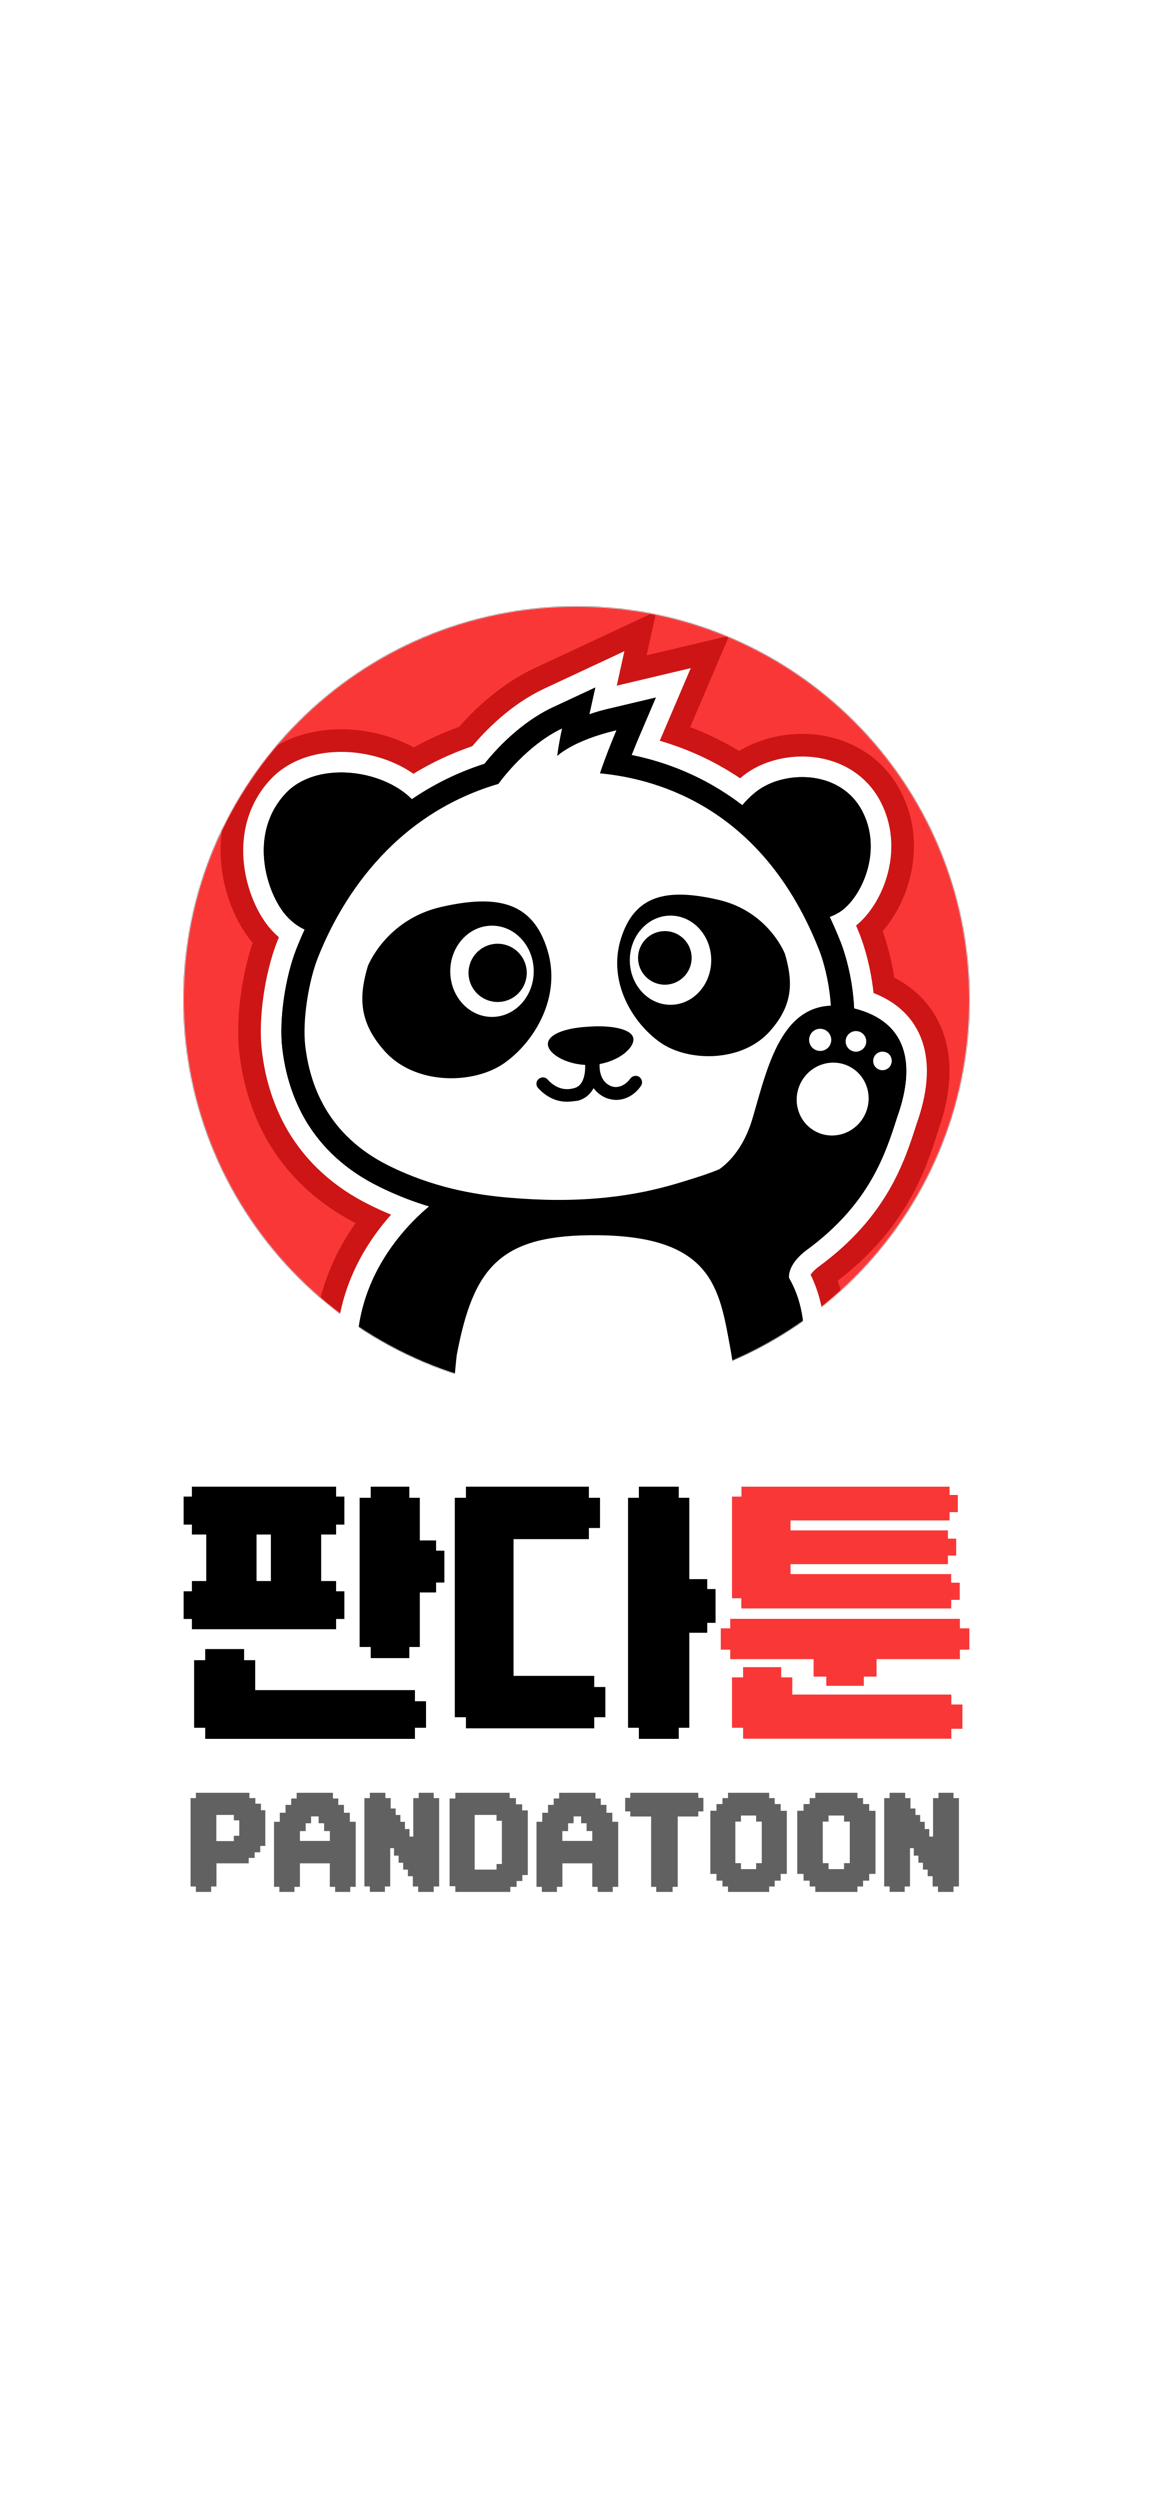 <svg width="1125" height="2436" viewBox="0 0 1125 2436" fill="none" xmlns="http://www.w3.org/2000/svg">
<rect width="1125" height="2436" fill="white"/>
<path d="M327.657 1458.19H335.731V1485.48H327.657V1495.15H313.095V1540.48H327.657V1550.45H335.731V1577.44H327.657V1587.41H187.074V1577.44H179V1550.45H187.074V1540.48H201.061V1495.15H187.074V1485.48H179V1458.19H187.074V1448.52H327.657V1458.19ZM200.052 1694.25V1683.42H189.237V1617.58H200.052V1606.75H237.972V1617.58H248.786V1646.75H404.51V1657.57H415.324V1683.42H404.51V1694.25H200.052ZM264.07 1495.15H250.084V1540.48H264.07V1495.15ZM399.03 1448.52V1459.34H409.268V1500.92H425.128V1510.89H433.204V1541.93H425.128V1551.6H409.268V1604.73H399.03V1615.56H361.397V1604.73H350.583V1459.34H361.397V1448.52H399.03Z" fill="black"/>
<path d="M574.09 1459.34H584.934V1488.8H574.09V1499.63H500.634V1632.88H579.294V1643.71H590.14V1673.17H579.294V1683.99H454.218V1673.17H443.373V1459.34H454.218V1448.52H574.09V1459.34ZM661.715 1448.52V1459.34H671.982V1538.61H689.478V1548.28H697.577V1581.2H689.478V1590.87H671.982V1683.42H661.715V1694.25H622.819V1683.42H612.263V1459.34H622.819V1448.52H661.715Z" fill="black"/>
<path d="M702.659 1586.54H711.88V1577.3H935.779V1586.54H945V1607.33H935.779V1616.57H854.519V1633.61H842.128V1642.56H805.531V1633.61H793.142V1616.57H711.88V1607.33H702.659V1586.54ZM927.278 1567.19H722.687V1557.23H713.61V1458.19H722.831V1448.52H925.693V1456.6H933.762V1473.35H925.693V1481.43H770.666V1491.11H924.109V1499.19H932.177V1515.65H924.109V1524.03H770.666V1533.7H927.278V1542.07H935.635V1558.82H927.278V1567.19ZM724.415 1694.25V1683.42H713.61V1634.33H724.415V1624.37H761.588V1634.33H772.394V1651.08H927.423V1660.75H938.227V1684.43H927.423V1694.1H724.415V1694.25Z" fill="#F93737"/>
<path d="M258.65 1763.75V1798.56H253.708V1804.77H248.247V1810.24H242.443V1815.53H211.007V1838.08H205.835V1843.38H190.951V1838.08H185.778V1751.96H190.951V1746.78H243.133V1751.96H248.938V1757.42H254.397V1763.75H258.65ZM227.961 1793.84V1788.66H233.249V1773.65H227.961V1768.36H210.893V1793.84H227.961Z" fill="#616161"/>
<path d="M292.381 1815.53V1838.43H287.051V1843.38H272.339V1838.43H267.124V1775.03H272.743V1766.23H278.362V1758.57H283.866V1752.36H289.194V1746.78H324.587V1752.36H329.801V1758.57H335.305V1766.23H341.039V1775.03H346.774V1838.43H341.445V1843.38H326.731V1838.43H321.518V1815.53H292.381ZM321.575 1784.06H315.958V1776.47H310.628V1769.79H303.271V1776.47H298V1784.12H292.381V1793.67H321.575V1784.06Z" fill="#616161"/>
<path d="M375.18 1843.32H360.547V1838.03H355.247V1751.96H360.547V1746.78H375.697V1751.96H380.882V1762.08H385.722V1768.4H390.33V1775.07H394.766V1782.14H399.201V1789.45H402.887V1751.96H408.188V1746.78H422.82V1751.96H428.119V1838.09H422.82V1843.38H407.668V1838.09H402.484V1828.08H397.646V1821.64H393.038V1814.97H388.601V1808.02H384.108V1800.71H380.421V1838.09H375.237V1843.32H375.18Z" fill="#616161"/>
<path d="M503.611 1838.43H497.478V1843.38H443.899V1837.8H438.286V1752.36H443.899V1746.78H496.841V1751.96H502.974V1758H509.049V1763.93H514.547V1826.92H509.223V1832.74H503.611V1838.43ZM462.761 1768.36V1821.63H484.054V1816.17H489.261V1774.05H484.054V1768.36H462.761Z" fill="#616161"/>
<path d="M548.277 1815.53V1838.43H542.949V1843.38H528.235V1838.43H523.021V1775.03H528.641V1766.23H534.26V1758.57H539.762V1752.36H545.092V1746.78H580.486V1752.36H585.699V1758.57H591.202V1766.23H596.938V1775.03H602.672V1838.43H597.343V1843.38H582.63V1838.43H577.416V1815.53H548.277ZM577.474 1784.06H571.854V1776.47H566.526V1769.79H559.169V1776.47H553.839V1784.12H548.22V1793.67H577.416V1784.06H577.474Z" fill="#616161"/>
<path d="M680.733 1751.73H685.713V1764.95H680.733V1769.9H660.697V1838.43H655.718V1843.38H639.737V1838.43H634.757V1769.9H614.432V1764.95H609.452V1751.73H614.432V1746.78H680.733V1751.73Z" fill="#616161"/>
<path d="M767.059 1764.27V1825.83H761.061V1832.39H755.234V1838.08H749.859V1843.38H709.691V1838.08H704.317V1832.39H698.489V1825.83H692.492V1764.27H698.489V1757.77H704.317V1751.96H709.691V1746.78H749.859V1751.96H755.234V1757.77H761.061V1764.33H767.059V1764.27ZM716.876 1774.86V1815.36H722.364V1821.17H737.129V1815.36H742.617V1774.86H737.129V1768.93H722.364V1774.86H716.876Z" fill="#616161"/>
<path d="M853.486 1764.27V1825.83H847.353V1832.39H841.394V1838.08H835.896V1843.38H794.814V1838.08H789.317V1832.39H783.358V1825.83H777.225V1764.27H783.358V1757.77H789.317V1751.96H794.814V1746.78H835.896V1751.96H841.394V1757.77H847.353V1764.33H853.486V1764.27ZM802.104 1774.86V1815.36H807.717V1821.17H822.819V1815.36H828.432V1774.86H822.819V1768.93H807.717V1774.86H802.104Z" fill="#616161"/>
<path d="M881.893 1843.32H867.261V1838.03H861.961V1751.96H867.261V1746.78H882.411V1751.96H887.596V1762.08H892.436V1768.4H897.043V1775.07H901.48V1782.14H905.915V1789.45H909.601V1751.96H914.902V1746.78H929.534V1751.96H934.833V1838.09H929.534V1843.38H914.382V1838.09H909.198V1828.08H904.359V1821.64H899.752V1814.97H895.315V1808.02H890.822V1800.71H887.135V1838.09H881.951V1843.32H881.893Z" fill="#616161"/>
<mask id="mask0_7057_14193" style="mask-type:alpha" maskUnits="userSpaceOnUse" x="179" y="591" width="766" height="766">
<path d="M562 1357C773.525 1357 945 1185.53 945 974C945 762.475 773.525 591 562 591C350.475 591 179 762.475 179 974C179 1185.53 350.475 1357 562 1357Z" fill="#FFA600"/>
</mask>
<g mask="url(#mask0_7057_14193)">
<path d="M562 1357C773.525 1357 945 1185.53 945 974C945 762.475 773.525 591 562 591C350.475 591 179 762.475 179 974C179 1185.53 350.475 1357 562 1357Z" fill="#F93737"/>
<path fill-rule="evenodd" clip-rule="evenodd" d="M953.02 973.997C953.02 1189.95 777.955 1365.02 562 1365.02C346.046 1365.02 170.979 1189.95 170.979 973.997C170.979 758.043 346.046 582.977 562 582.977C777.955 582.977 953.02 758.043 953.02 973.997ZM945 973.997C945 1185.52 773.526 1357 562 1357C350.475 1357 179 1185.52 179 973.997C179 762.472 350.475 590.997 562 590.997C773.526 590.997 945 762.472 945 973.997Z" fill="black"/>
<path fill-rule="evenodd" clip-rule="evenodd" d="M580.333 669.855L538.393 689.445C506.998 704.263 482.637 731.135 472.34 744.195C445.345 752.87 421.88 764.828 401.526 778.719C372.121 748.991 307.736 741.388 278.214 773.297C241.29 813.208 260.305 871.269 279.187 892.324C285.038 898.85 291.229 903.029 296.987 905.691C293.818 912.548 291.088 919.038 288.752 925.021C277.952 952.648 271.925 994.087 275.19 1021.21C278.203 1047.58 285.989 1071.19 298.044 1091.78C314.118 1118.91 337.977 1140.51 368.868 1155.83C385.968 1164.38 402.611 1170.71 418.318 1175.46C393.349 1196.25 334.057 1256.57 351.037 1349.46C355.284 1402.54 373.532 1409.31 416.252 1425.16C423.761 1427.95 432.028 1431.01 441.107 1434.66C441.275 1441.16 441.45 1444.9 441.45 1444.9C441.45 1444.9 491.427 1472.03 601.932 1461.73C656.935 1456.71 716.457 1432.34 716.457 1432.34C716.457 1432.34 716.991 1426.47 717.447 1416.74C753.719 1394.36 774.221 1370.81 774.221 1370.81C784.06 1332.86 791.801 1284.16 769.198 1245.24C769.198 1245.24 766.685 1232.37 786.778 1217.61C847.458 1173.03 862.952 1124.78 874.209 1089.74L874.68 1088.27C893.008 1036.95 884.705 995.588 832.659 982.551C830.999 947.208 820.748 920.969 819.426 917.738C816.079 909.237 812.555 901.118 808.875 893.364C811.757 892.364 813.994 891.221 815.66 890.271C837.006 879.815 862.045 831.885 840.773 790.657C819.503 749.429 764.175 750.474 737.566 771.085C732.047 775.361 727.46 779.957 723.657 784.556C686.571 755.976 647.728 742.129 615.745 735.656C619.261 726.866 621.774 720.839 621.774 720.839L639.353 679.65L595.906 689.947C588.119 691.705 580.837 693.714 574.557 695.975L580.333 669.855Z" fill="black"/>
<path fill-rule="evenodd" clip-rule="evenodd" d="M520.496 651.333L639.892 595.566L630.398 638.502L710.843 619.437L672.846 708.461C688.405 714.375 704.531 721.96 720.7 731.659C742.674 718.243 770.319 712.853 796.061 715.861C826.743 719.447 859.847 735.789 878.197 771.354C895.261 804.428 893.098 839.001 884.068 865.56C879.162 879.999 871.182 894.967 860.489 907.273C863.495 915.626 868.572 931.681 871.852 952.54C894.365 964.278 911.392 982.549 919.904 1007.43C930.566 1038.59 925.003 1072.3 914.576 1101.77L914.302 1102.62C902.579 1139.12 884.256 1196.17 816.618 1247.87C834.014 1296.7 823.478 1348.62 814.983 1381.38L812.495 1390.98L805.986 1398.46L774.222 1370.81C784.061 1332.86 791.802 1284.17 769.199 1245.24C769.199 1245.24 766.686 1232.37 786.781 1217.61C847.459 1173.03 862.953 1124.79 874.21 1089.74L874.681 1088.27C893.009 1036.96 884.706 995.594 832.66 982.555C831.685 961.806 827.75 944.194 824.399 932.534C822.041 924.334 819.973 919.077 819.427 917.744C816.08 909.243 812.556 901.124 808.876 893.368C811.758 892.37 813.995 891.227 815.661 890.277C816.314 889.957 816.969 889.601 817.627 889.212C838.495 876.893 861.397 830.629 840.776 790.663C819.504 749.434 764.176 750.479 737.569 771.09C732.048 775.366 727.461 779.962 723.658 784.562C701.266 767.305 678.234 755.42 656.457 747.286C642.167 741.948 628.42 738.226 615.746 735.661C616.945 732.668 618.025 729.996 618.929 727.772C620.681 723.465 621.775 720.844 621.775 720.844L639.354 679.655L595.907 689.952C594.019 690.379 592.159 690.82 590.338 691.276C589.687 691.439 589.04 691.604 588.398 691.77C583.434 693.061 578.771 694.464 574.558 695.98L580.336 669.86L538.394 689.45C536.291 690.443 534.221 691.489 532.183 692.582C503.801 707.805 481.949 732.015 472.341 744.2C445.346 752.875 421.881 764.833 401.528 778.724C372.122 748.996 307.737 741.393 278.215 773.303C241.291 813.214 260.306 871.273 279.188 892.33C285.033 898.849 291.217 903.025 296.97 905.687C296.976 905.689 296.982 905.693 296.988 905.695C293.819 912.554 291.089 919.044 288.753 925.027C277.953 952.653 271.926 994.091 275.191 1021.22C278.205 1047.59 285.99 1071.19 298.045 1091.79C314.119 1118.91 337.978 1140.51 368.869 1155.83C370.754 1156.77 372.633 1157.69 374.506 1158.58C389.627 1165.76 404.345 1171.24 418.319 1175.46C410.016 1182.38 397.915 1193.67 386.086 1209.07C362.348 1239.98 339.705 1287.47 351.038 1349.47C355.285 1402.55 373.533 1409.32 416.253 1425.17C423.762 1427.95 432.029 1431.02 441.108 1434.67C441.278 1441.17 441.45 1444.91 441.45 1444.91L421.366 1481.92L400.491 1470.59L400.19 1464.12C399.447 1463.85 398.696 1463.57 397.934 1463.29C379.983 1456.68 356.716 1448.12 339.621 1431.23C319.029 1410.89 311.825 1384.43 309.239 1354.93C296.956 1284.16 320.287 1229.1 346.605 1191.76C310.754 1173.24 281.758 1146.9 261.818 1113.26L261.761 1113.16L261.704 1113.06C246.505 1087.1 237.009 1057.85 233.367 1026.12C229.566 994.296 235.358 951.209 246.284 918.665C231.067 900.8 219.181 873.414 215.93 844.61C212.423 813.541 218.544 775.792 247.305 744.705C273.686 716.19 311.739 708.733 342.83 710.89C363.086 712.296 384.451 717.975 403.355 728.235C417.059 720.697 431.78 713.937 447.575 708.182C462.272 691.47 487.734 666.796 520.419 651.369L520.496 651.333ZM716.458 1432.35C716.458 1432.35 656.936 1456.71 601.933 1461.73C491.43 1472.03 441.45 1444.91 441.45 1444.91C421.366 1481.92 421.385 1481.93 421.404 1481.94L421.533 1482.01L421.718 1482.11C421.849 1482.17 421.99 1482.25 422.147 1482.33C422.458 1482.49 422.821 1482.68 423.235 1482.89C424.064 1483.3 425.1 1483.8 426.343 1484.37C428.833 1485.5 432.151 1486.91 436.324 1488.46C444.672 1491.56 456.395 1495.22 471.646 1498.4C502.194 1504.78 546.532 1509.19 605.821 1503.66C637.483 1500.77 669.257 1492.49 692.247 1485.39C703.947 1481.78 713.808 1478.33 720.801 1475.77C724.304 1474.48 727.105 1473.41 729.08 1472.64C730.066 1472.26 730.847 1471.95 731.406 1471.72C731.531 1471.67 731.644 1471.63 731.745 1471.59C731.874 1471.54 731.985 1471.49 732.079 1471.45L732.287 1471.37L732.387 1471.33C732.391 1471.33 732.408 1471.32 716.458 1432.35ZM758.013 1440.35L756.07 1461.64L732.408 1471.32L716.458 1432.35C716.458 1432.35 716.994 1426.48 717.448 1416.75C753.72 1394.37 774.222 1370.81 774.222 1370.81C805.986 1398.46 805.992 1398.45 805.986 1398.46L805.938 1398.51L805.883 1398.58L805.747 1398.73C805.647 1398.84 805.526 1398.98 805.385 1399.14C805.103 1399.46 804.737 1399.86 804.289 1400.35C803.395 1401.32 802.173 1402.63 800.634 1404.21C797.554 1407.37 793.184 1411.67 787.592 1416.7C780.013 1423.52 770.093 1431.76 758.013 1440.35Z" fill="#CD1515"/>
<path fill-rule="evenodd" clip-rule="evenodd" d="M580.333 669.855L538.393 689.445C506.998 704.263 482.637 731.135 472.34 744.195C445.345 752.87 421.88 764.828 401.526 778.719C372.121 748.991 307.736 741.388 278.214 773.297C241.29 813.208 260.305 871.269 279.187 892.324C285.038 898.85 291.229 903.029 296.987 905.691C293.818 912.548 291.088 919.038 288.752 925.021C277.952 952.648 271.925 994.087 275.19 1021.21C278.203 1047.58 285.989 1071.19 298.044 1091.78C314.118 1118.91 337.977 1140.51 368.868 1155.83C385.968 1164.38 402.611 1170.71 418.318 1175.46C393.349 1196.25 334.057 1256.57 351.037 1349.46C355.284 1402.54 373.532 1409.31 416.252 1425.16C423.761 1427.95 432.028 1431.01 441.107 1434.66C441.275 1441.16 441.45 1444.9 441.45 1444.9C441.45 1444.9 491.427 1472.03 601.932 1461.73C656.935 1456.71 716.457 1432.34 716.457 1432.34C716.457 1432.34 716.991 1426.47 717.447 1416.74C753.719 1394.36 774.221 1370.81 774.221 1370.81C784.06 1332.86 791.801 1284.16 769.198 1245.24C769.198 1245.24 766.685 1232.37 786.778 1217.61C847.458 1173.03 862.952 1124.78 874.209 1089.74L874.68 1088.27C893.008 1036.95 884.705 995.588 832.659 982.551C830.999 947.208 820.748 920.969 819.426 917.738C816.079 909.237 812.555 901.118 808.875 893.364C811.757 892.364 813.994 891.221 815.66 890.271C837.006 879.815 862.045 831.885 840.773 790.657C819.503 749.429 764.175 750.474 737.566 771.085C732.047 775.361 727.46 779.957 723.657 784.556C686.571 755.976 647.728 742.129 615.745 735.656C619.261 726.866 621.774 720.839 621.774 720.839L639.353 679.65L595.906 689.947C588.119 691.705 580.837 693.714 574.557 695.975L580.333 669.855Z" fill="black"/>
<path fill-rule="evenodd" clip-rule="evenodd" d="M529.867 671.297L608.693 634.48L601.264 668.072L673.395 650.978L643.176 721.774C667.784 728.924 694.803 740.326 721.505 758.302C722.723 757.267 723.983 756.244 725.286 755.236C743.241 741.327 769.135 734.921 793.498 737.768C818.489 740.688 844.284 753.732 858.592 781.466C872.29 808.013 870.766 836.15 863.183 858.46C857.405 875.458 847.179 891.639 834.58 901.776C835.754 904.573 836.907 907.408 838.039 910.282C839.743 914.478 848.263 936.648 851.597 967.542C875.14 976.675 891.506 992.57 899.032 1014.57C907.412 1039.06 903.432 1067.26 893.673 1094.7L893.3 1095.87C881.689 1132.03 864.564 1185.34 798.649 1233.77C793.799 1237.34 791.401 1240.24 790.237 1242.05C812.596 1287.17 803.013 1339.66 793.63 1375.85L792.445 1380.41L789.344 1383.98L774.22 1370.81C784.059 1332.86 791.799 1284.17 769.197 1245.24C769.197 1245.24 766.684 1232.37 786.778 1217.61C847.457 1173.03 862.951 1124.79 874.207 1089.74L874.678 1088.27C893.007 1036.96 884.704 995.591 832.658 982.554C830.997 947.211 820.746 920.972 819.425 917.741C818.63 915.721 817.824 913.721 817.008 911.745C814.394 905.403 811.679 899.278 808.873 893.367C811.755 892.367 813.992 891.226 815.658 890.274C816.311 889.954 816.966 889.6 817.625 889.211C838.493 876.892 861.394 830.626 840.773 790.66C819.502 749.432 764.173 750.477 737.566 771.088C732.045 775.364 727.459 779.96 723.656 784.558C693.899 761.627 663.01 748.18 635.441 740.417C628.653 738.505 622.065 736.938 615.744 735.659C619.26 726.869 621.772 720.842 621.772 720.842L639.352 679.653L595.904 689.95C588.118 691.709 580.835 693.718 574.556 695.978L580.333 669.859L538.391 689.448C506.997 704.266 482.636 731.139 472.339 744.198C445.343 752.873 421.879 764.831 401.524 778.722C372.119 748.994 307.735 741.391 278.213 773.301C241.289 813.211 260.304 871.272 279.186 892.329C285.03 898.846 291.214 903.024 296.967 905.684C296.973 905.688 296.979 905.69 296.985 905.694C293.817 912.551 291.086 919.041 288.75 925.024C277.951 952.651 271.923 994.09 275.188 1021.21C278.202 1047.58 285.988 1071.19 298.043 1091.79C314.116 1118.91 337.975 1140.51 368.866 1155.83C378.234 1160.51 387.464 1164.53 396.48 1167.99C403.92 1170.84 411.214 1173.32 418.317 1175.46C413.671 1179.33 407.836 1184.57 401.524 1191.13C373.921 1219.83 337.216 1273.86 351.036 1349.46C355.283 1402.55 373.531 1409.31 416.251 1425.16C423.759 1427.95 432.026 1431.01 441.105 1434.66C441.276 1441.17 441.448 1444.9 441.448 1444.9L431.885 1462.53L421.944 1457.13L421.544 1448.55C417.313 1446.95 413.257 1445.44 409.337 1443.99L409.276 1443.96M409.276 1443.96C408.416 1443.64 407.556 1443.33 406.697 1443.01C387.631 1435.95 368.683 1428.94 355.121 1415.54C339.802 1400.4 333.467 1379.91 331.13 1352.07C317.153 1273.51 352.072 1216.19 381.271 1183.51C374.256 1180.61 367.132 1177.38 359.93 1173.78C325.909 1156.9 299.013 1132.76 280.792 1102.01L280.764 1101.96L280.737 1101.92C267.185 1078.77 258.585 1052.47 255.272 1023.55C251.581 992.748 258.232 948.023 270.071 917.731C270.071 917.733 270.072 917.729 270.071 917.731C270.653 916.243 271.26 914.717 271.888 913.172C269.296 910.962 266.741 908.486 264.257 905.715C251.713 891.728 240.755 867.909 237.846 842.133C234.867 815.744 240.128 784.94 263.493 759.683C283.788 737.747 314.206 731.013 341.301 732.893C362.892 734.391 385.272 741.496 403.016 753.909C420.236 743.433 439.334 734.269 460.476 727.011C473.183 711.841 497.941 686.367 529.831 671.314L529.867 671.297M716.455 1432.35C716.455 1432.35 656.933 1456.71 601.931 1461.73C491.426 1472.03 441.448 1444.9 441.448 1444.9C431.885 1462.53 431.894 1462.53 431.904 1462.54L431.923 1462.55L431.969 1462.57L432.07 1462.63C432.145 1462.67 432.233 1462.72 432.333 1462.77C432.532 1462.87 432.783 1463 433.083 1463.15C433.683 1463.45 434.485 1463.84 435.492 1464.3C437.507 1465.21 440.335 1466.42 444.001 1467.78C451.335 1470.5 462 1473.85 476.152 1476.81C504.475 1482.72 546.595 1487.02 603.756 1481.7C633.247 1479.01 663.385 1471.22 685.735 1464.31C697.005 1460.83 706.499 1457.52 713.202 1455.06C716.557 1453.83 719.221 1452.81 721.069 1452.09C721.994 1451.73 722.716 1451.44 723.217 1451.24C723.468 1451.14 723.664 1451.06 723.803 1451.01L724.022 1450.92L724.045 1450.91C724.048 1450.91 724.05 1450.91 716.455 1432.35ZM716.455 1432.35C716.455 1432.35 716.992 1426.48 717.446 1416.74C753.718 1394.37 774.22 1370.81 774.22 1370.81C789.344 1383.98 789.348 1383.97 789.344 1383.98L789.319 1384.01L789.287 1384.04L789.201 1384.14C789.132 1384.22 789.044 1384.32 788.934 1384.44C788.716 1384.68 788.417 1385.02 788.038 1385.43C787.282 1386.25 786.207 1387.4 784.821 1388.83C782.052 1391.67 778.034 1395.63 772.843 1400.3C764.124 1408.14 752.025 1418.05 736.887 1428.1C736.85 1428.64 736.816 1429.15 736.781 1429.62C736.682 1431.03 736.594 1432.14 736.532 1432.91C736.5 1433.29 736.475 1433.59 736.456 1433.8L736.435 1434.06L736.429 1434.13L736.425 1434.15C736.425 1434.15 736.425 1434.17 728.554 1433.45L736.425 1434.15L735.318 1446.29L724.045 1450.91L716.455 1432.35Z" fill="white"/>
<path d="M320.489 910.023C320.489 910.023 298.069 913.392 279.187 892.335C260.305 871.277 241.29 813.218 278.214 773.307C315.138 733.397 406.597 755.298 415.948 804.986C415.948 804.986 362.756 835.739 320.489 910.023Z" fill="black"/>
<path d="M706.032 819.737C706.032 819.737 710.958 791.69 737.567 771.078C764.174 750.467 819.502 749.423 840.774 790.65C862.043 831.878 837.005 879.807 815.658 890.265C809.18 893.961 794.063 900.571 765.897 890.265C765.832 890.508 716.867 822.96 706.032 819.737Z" fill="black"/>
<path d="M544.17 1180.19C528.346 1180.19 511.519 1179.44 494.441 1177.93C465.308 1175.42 421.357 1169.39 373.639 1145.53C322.155 1119.92 292.77 1077.47 286.24 1019.71C282.976 991.581 290.259 951.648 299.3 929.045C319.392 877.811 369.37 787.649 479.121 753.996C487.409 743.196 511.519 714.565 543.415 699.748L564.26 689.953L559.237 712.556C559.237 712.556 559.237 713.059 558.986 714.063C568.531 709.543 581.591 704.771 598.669 700.752L620.517 695.729L611.727 716.323C611.727 716.575 606.202 729.132 600.678 744.452C661.707 753.493 757.394 789.909 809.38 922.013C810.636 924.777 838.766 994.345 807.12 1061.9C786.025 1106.86 743.581 1139.51 681.044 1158.84L676.774 1160.1C653.419 1166.88 611.225 1180.19 544.17 1180.19Z" fill="white"/>
<path d="M547.935 709.788C547.935 709.788 545.173 721.592 543.164 736.661C543.164 736.661 558.232 721.592 600.929 711.546C600.929 711.546 591.886 732.642 584.854 753.488C645.632 759.264 745.337 790.406 798.581 925.775C798.581 925.775 866.139 1089.27 677.276 1147.79C655.175 1154.57 613.987 1169.14 544.168 1169.14C529.352 1169.14 513.026 1168.38 495.446 1166.88C463.048 1164.11 421.859 1157.08 378.913 1135.73C318.889 1105.85 302.062 1056.87 297.541 1018.7C294.779 994.087 300.806 956.164 309.848 933.309C330.191 881.573 379.667 794.927 485.902 763.785C488.916 759.515 514.032 725.861 547.935 709.788ZM580.333 669.855L538.392 689.445C506.998 704.263 482.637 731.135 472.34 744.195C360.58 780.109 309.345 872.28 288.751 925.021C277.952 952.648 271.924 994.087 275.189 1021.21C278.203 1047.58 285.989 1071.19 298.044 1091.78C314.117 1118.91 337.976 1140.51 368.867 1155.83C418.092 1180.44 463.55 1186.72 493.689 1189.48C511.017 1190.99 528.095 1191.74 544.419 1191.74C613.234 1191.74 656.682 1178.18 679.788 1170.9C681.295 1170.39 682.802 1169.89 684.057 1169.64C749.858 1149.3 794.562 1114.64 816.914 1066.67C850.066 996.096 821.686 923.263 819.426 917.738C769.196 790.155 679.034 748.465 615.745 735.656C619.261 726.866 621.773 720.839 621.773 720.839L639.353 679.65L595.905 689.947C588.119 691.705 580.836 693.714 574.557 695.975L580.333 669.855Z" fill="black"/>
<path d="M358.572 941.359C358.572 941.359 376.153 895.901 430.401 883.595C484.647 871.289 519.307 878.572 533.621 925.537C547.685 970.994 521.315 1014.94 491.681 1035.79C461.793 1056.89 404.029 1057.64 374.395 1023.48C349.782 995.607 349.782 970.994 358.572 941.359Z" fill="black"/>
<path d="M479.627 990.828C502.095 990.828 520.311 970.925 520.311 946.375C520.311 921.824 502.095 901.922 479.627 901.922C457.156 901.922 438.94 921.824 438.94 946.375C438.94 970.925 457.156 990.828 479.627 990.828Z" fill="white"/>
<path d="M491.622 975.531C506.88 971.948 516.344 956.674 512.761 941.417C509.178 926.158 493.904 916.694 478.647 920.277C463.389 923.86 453.923 939.133 457.506 954.391C461.089 969.65 476.363 979.114 491.622 975.531Z" fill="black"/>
<path d="M765.18 929.296C765.18 929.296 749.107 887.605 699.631 876.555C650.155 865.253 618.51 871.783 605.199 914.981C592.391 956.671 616.501 996.603 643.625 1015.69C670.749 1034.78 723.49 1035.53 750.865 1004.39C773.217 979.023 773.217 956.671 765.18 929.296Z" fill="black"/>
<path d="M653.67 979.02C675.585 979.02 693.351 959.567 693.351 935.571C693.351 911.574 675.585 892.121 653.67 892.121C631.755 892.121 613.989 911.574 613.989 935.571C613.989 959.567 631.755 979.02 653.67 979.02Z" fill="white"/>
<path d="M648.146 959.437C662.57 959.437 674.265 947.744 674.265 933.318C674.265 918.892 662.57 907.199 648.146 907.199C633.72 907.199 622.025 918.892 622.025 933.318C622.025 947.744 633.72 959.437 648.146 959.437Z" fill="black"/>
<path d="M685.062 1147.3C685.062 1147.3 719.22 1140.01 734.038 1088.28C749.106 1036.54 763.673 967.979 828.218 981.541C884.224 993.308 893.518 1035.54 874.68 1088.28C863.379 1123.44 848.31 1172.41 786.779 1217.62C766.685 1232.38 769.198 1245.25 769.198 1245.25C791.801 1284.17 784.06 1332.87 774.221 1370.82C774.221 1370.82 715.201 1438.63 620.266 1453.45C525.334 1468.52 442.204 1435.11 442.204 1435.11C380.673 1410.25 356.06 1412.26 351.037 1349.47C329.69 1232.69 428.893 1167.39 428.893 1167.39C428.893 1167.39 527.092 1195.27 620.519 1175.18C713.443 1155.59 685.062 1147.3 685.062 1147.3Z" fill="black"/>
<path d="M842.543 1087.26C851.798 1069.86 845.507 1048.43 828.494 1039.37C811.48 1030.32 790.185 1037.08 780.93 1054.47C771.674 1071.87 777.965 1093.3 794.98 1102.36C811.993 1111.41 833.288 1104.65 842.543 1087.26Z" fill="white"/>
<path d="M810.147 1015.41C808.898 1021.31 803.241 1024.99 797.345 1023.74C791.448 1022.5 787.768 1016.84 789.016 1010.94C790.263 1005.05 795.92 1001.37 801.816 1002.61C807.715 1003.86 811.342 1009.76 810.147 1015.41Z" fill="white"/>
<path d="M844.263 1016.74C843.118 1022.14 837.76 1025.63 832.354 1024.49C826.949 1023.34 823.462 1017.98 824.607 1012.58C825.751 1007.17 831.109 1003.69 836.515 1004.83C841.921 1005.98 845.406 1011.33 844.263 1016.74Z" fill="white"/>
<path d="M869.127 1035.58C868.087 1040.49 863.324 1043.59 858.41 1042.55C853.497 1041.51 850.396 1036.75 851.436 1031.83C852.478 1026.92 857.24 1023.82 862.154 1024.86C867.12 1025.66 870.167 1030.66 869.127 1035.58Z" fill="white"/>
<path d="M552.709 1073.46C539.899 1073.46 530.608 1066.68 524.579 1060.15C522.319 1057.63 522.319 1053.62 525.081 1051.36C527.593 1049.09 531.611 1049.09 533.873 1051.86C545.173 1064.16 556.225 1061.15 559.991 1060.15C572.799 1056.63 570.288 1035.03 570.288 1034.78C569.787 1031.26 572.297 1028.25 575.813 1027.75C579.329 1027.24 582.343 1029.76 582.845 1033.27C583.096 1034.53 586.865 1065.92 563.507 1072.45C559.49 1072.95 555.974 1073.46 552.709 1073.46Z" fill="black"/>
<path d="M600.677 1071.69C597.412 1071.69 593.896 1070.94 590.631 1069.68C573.303 1062.15 571.041 1043.06 572.297 1033.77C572.799 1030.25 575.813 1027.99 579.329 1028.5C582.845 1029 585.107 1032.01 584.603 1035.53C584.603 1036.28 582.594 1052.61 595.404 1058.13C601.681 1060.89 609.467 1057.88 614.49 1050.85C616.499 1048.09 620.517 1047.33 623.28 1049.34C626.044 1051.35 626.796 1055.37 624.787 1058.13C618.759 1066.92 609.718 1071.69 600.677 1071.69Z" fill="black"/>
<path d="M441.45 1444.9C441.45 1444.9 438.438 1380.11 445.217 1320.59C461.542 1233.94 487.912 1202.45 583.601 1203.55C695.109 1204.83 701.388 1256.29 711.936 1313.55C722.233 1369.06 716.458 1432.35 716.458 1432.35C716.458 1432.35 656.935 1456.71 601.933 1461.73C491.428 1472.03 441.45 1444.9 441.45 1444.9Z" fill="white"/>
<path d="M617.503 1012.43C618.005 1021.97 600.927 1036.04 577.823 1037.54C554.716 1039.05 534.624 1027.5 534.122 1017.7C533.621 1008.16 550.195 1001.63 573.301 1000.37C596.155 998.616 617.002 1002.64 617.503 1012.43Z" fill="black"/>
</g>
</svg>
